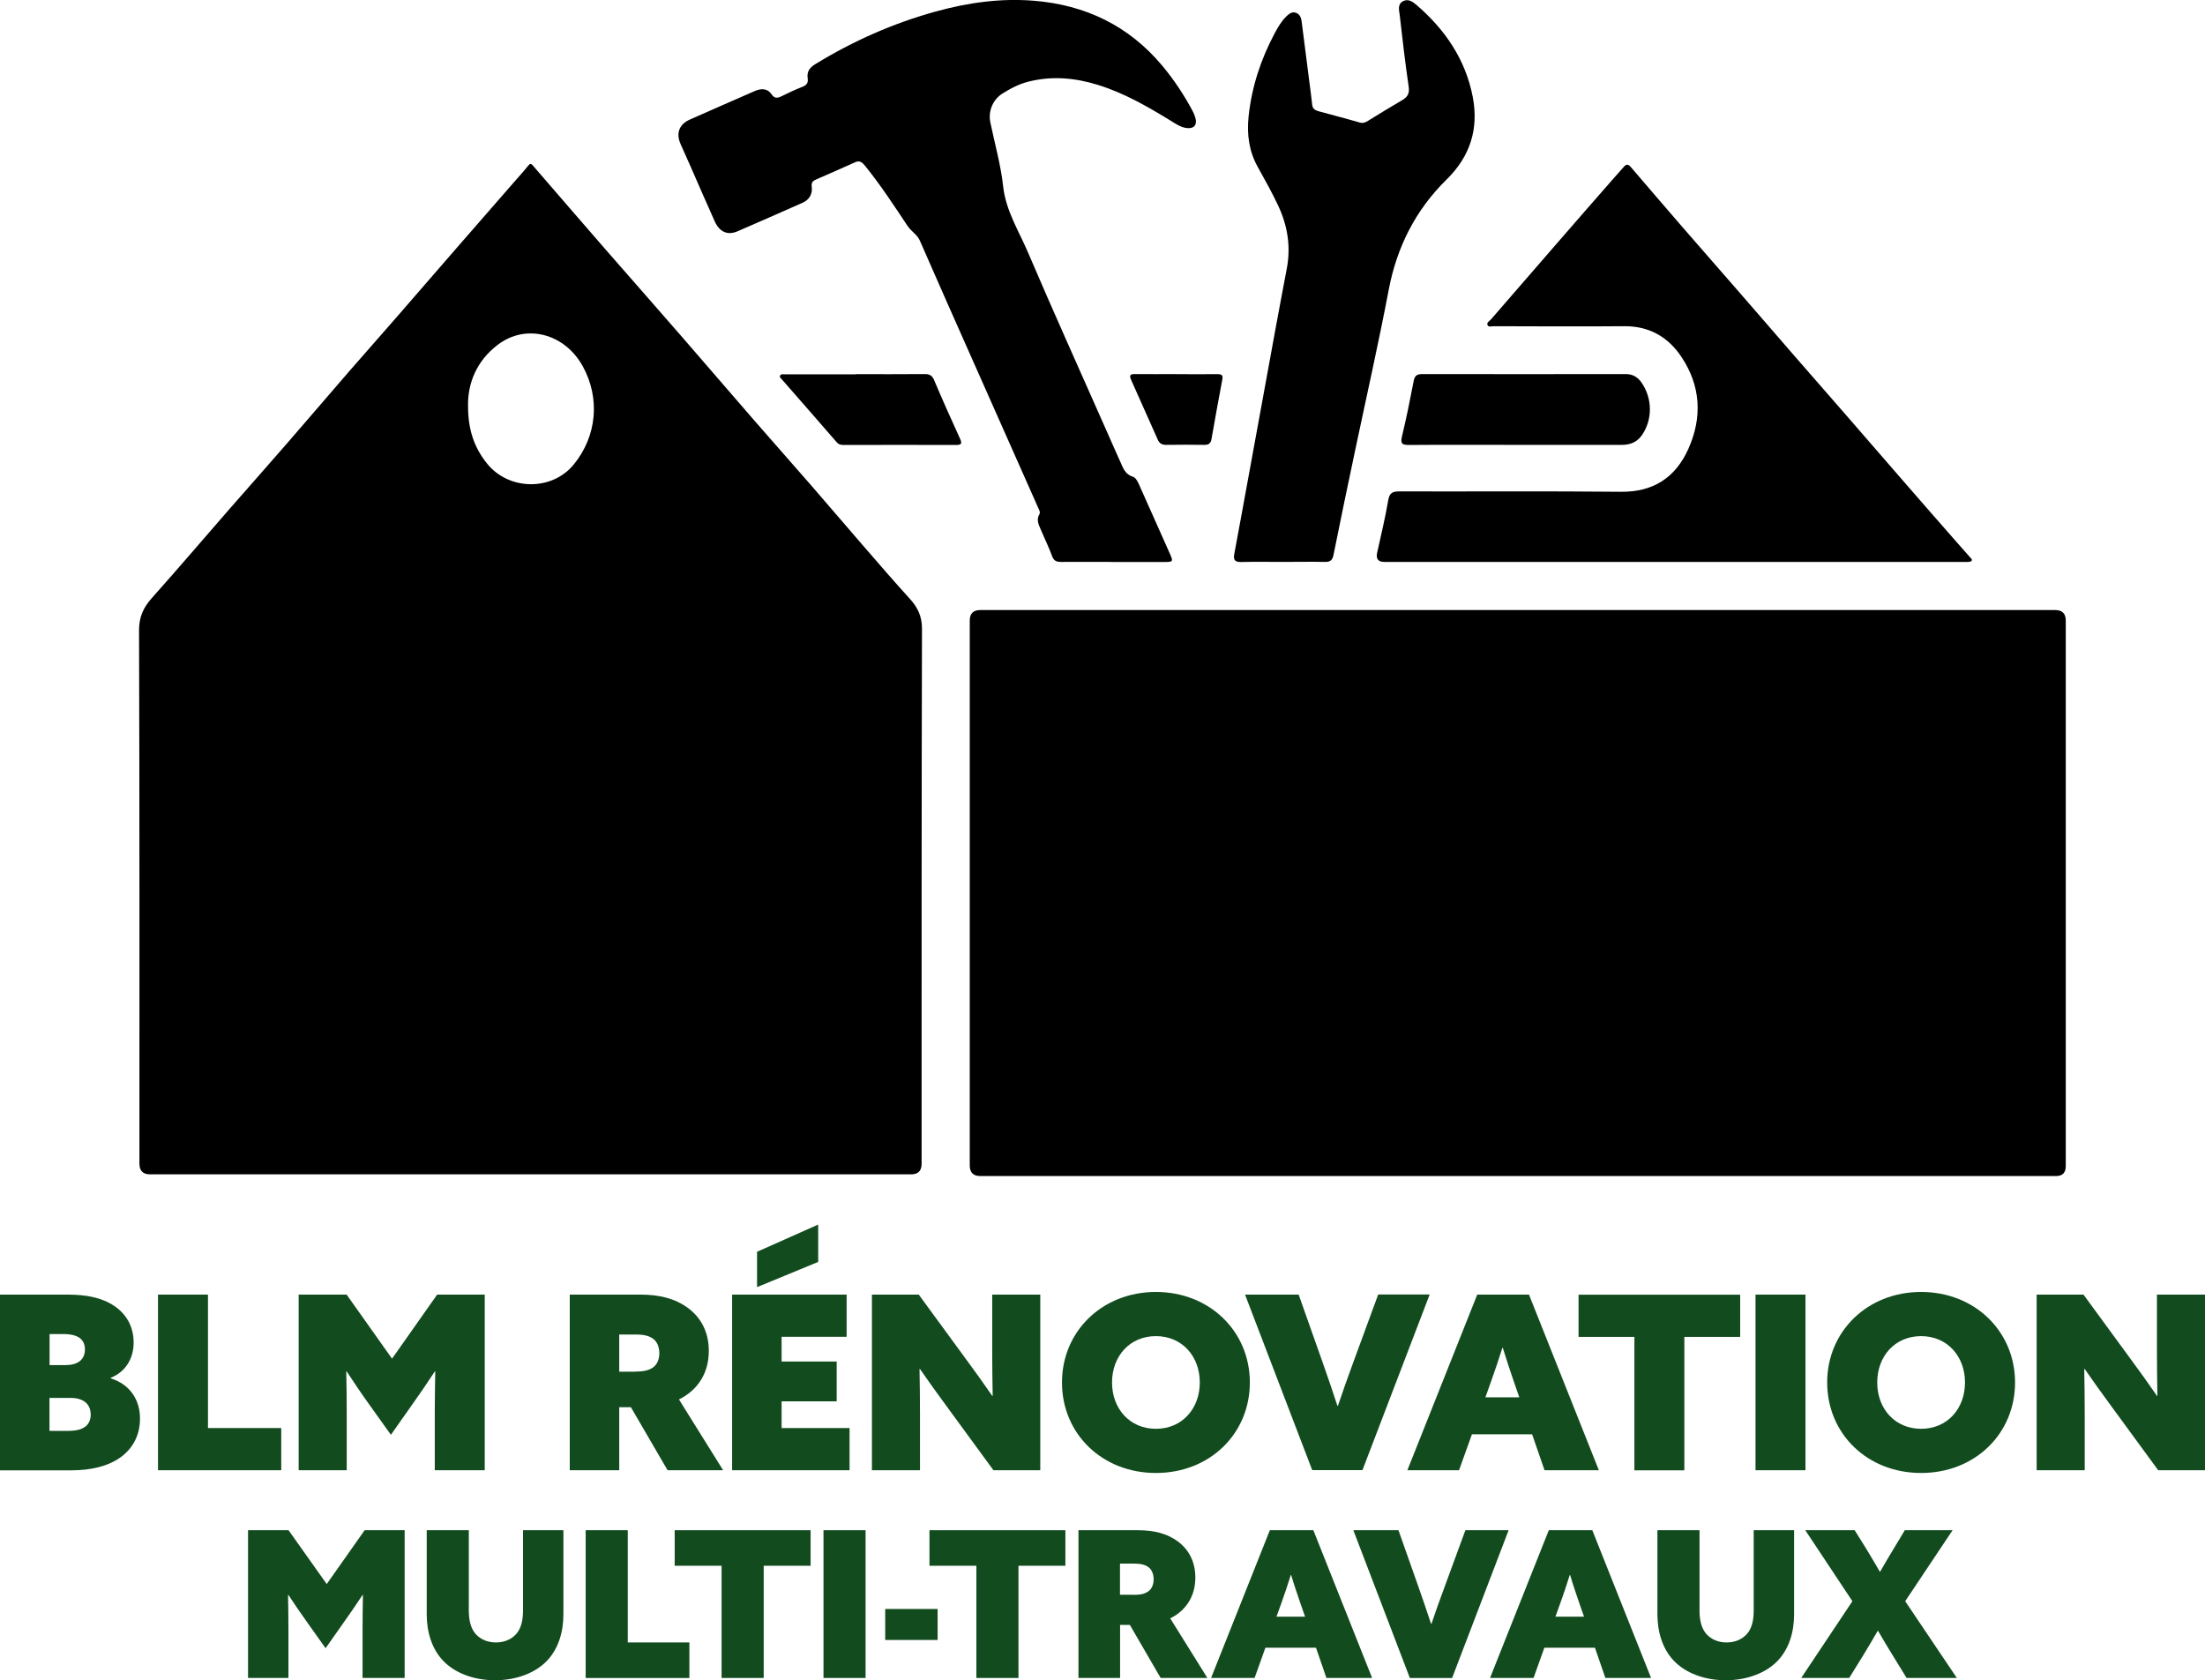 <?xml version="1.0" encoding="UTF-8"?>
<svg id="Calque_2" data-name="Calque 2" xmlns="http://www.w3.org/2000/svg" viewBox="0 0 232.63 177.28">
  <defs>
    <style>
      .cls-1 {
        fill: #000;
      }

      .cls-1, .cls-2 {
        stroke-width: 0px;
      }

      .cls-2 {
        fill: #114b1e;
      }
    </style>
  </defs>
  <g id="Calque_1-2" data-name="Calque 1">
    <g>
      <g>
        <path class="cls-1" d="M160.05,124.09c-18.88,0-37.75,0-56.63,0q-1.11,0-1.11-1.12c0-19.16,0-38.33,0-57.49q0-1.11,1.11-1.11c37.8,0,75.61,0,113.41,0q1.11,0,1.11,1.11c0,19.19,0,38.38,0,57.57q0,1.04-1.03,1.04c-18.96,0-37.91,0-56.87,0Z"/>
        <path class="cls-1" d="M55.98,123.91c-13.38,0-26.77,0-40.15,0q-1.11,0-1.12-1.11c0-18.77.02-37.53-.04-56.3,0-1.43.47-2.41,1.36-3.41,2.75-3.08,5.43-6.23,8.15-9.35,1.99-2.28,4.01-4.54,5.99-6.83,2.23-2.56,4.43-5.15,6.66-7.72,1.59-1.83,3.2-3.64,4.79-5.47,2.3-2.64,4.59-5.29,6.89-7.94,1.9-2.19,3.81-4.37,5.71-6.55.5-.58,1.02-1.14,1.5-1.74.21-.26.3-.26.52,0,2.53,2.93,5.06,5.86,7.6,8.78,2.67,3.06,5.35,6.1,8.01,9.16,2.59,2.98,5.16,5.98,7.75,8.96,1.97,2.27,3.97,4.51,5.94,6.78,1.88,2.17,3.74,4.35,5.62,6.52,1.59,1.83,3.17,3.67,4.8,5.46.85.93,1.31,1.85,1.31,3.19-.05,18.82-.04,37.64-.04,56.46q0,1.11-1.11,1.11c-13.38,0-26.77,0-40.15,0ZM49.38,42.85c0,2.52.66,4.39,2.01,6.07,2.29,2.84,6.83,2.92,9.14.09,2.44-2.98,2.81-6.97.96-10.35-1.91-3.48-6-4.56-8.99-2.27-2.23,1.7-3.17,4.07-3.12,6.46Z"/>
        <path class="cls-1" d="M117.4,59.29c-1.82,0-3.64-.01-5.46,0-.49,0-.76-.12-.94-.61-.36-.96-.81-1.89-1.21-2.83-.22-.51-.47-1.02-.14-1.58.13-.21,0-.41-.08-.6-2.31-5.2-4.62-10.41-6.93-15.61-1.87-4.22-3.75-8.43-5.59-12.66-.28-.65-.9-.97-1.28-1.53-1.45-2.17-2.87-4.36-4.52-6.39-.3-.37-.56-.58-1.06-.35-1.34.61-2.7,1.2-4.05,1.79-.36.16-.57.29-.5.81.09.71-.24,1.34-.96,1.66-2.29,1.01-4.58,2.03-6.88,3.02-1.03.44-1.87.08-2.38-1.02-.87-1.92-1.7-3.86-2.55-5.79-.35-.8-.71-1.59-1.06-2.38-.51-1.14-.18-2.09.96-2.6,2.26-1.01,4.54-1.99,6.8-2.99.73-.32,1.38-.35,1.88.38.26.38.58.35.97.16.73-.36,1.47-.71,2.24-1.01.46-.18.62-.44.55-.9-.11-.73.24-1.15.85-1.52,3.96-2.42,8.16-4.28,12.64-5.52,3.4-.94,6.87-1.43,10.39-1.14,5.4.44,9.98,2.62,13.51,6.83,1.24,1.48,2.3,3.08,3.21,4.78.12.23.23.48.3.73.22.75-.14,1.19-.92,1.09-.65-.08-1.17-.46-1.71-.79-2.43-1.49-4.9-2.91-7.64-3.76-2.41-.75-4.85-.97-7.32-.35-1.01.25-1.92.73-2.79,1.28-.99.63-1.49,1.85-1.25,3.02.46,2.24,1.1,4.46,1.35,6.73.28,2.6,1.66,4.73,2.63,7.01,2.71,6.35,5.56,12.64,8.35,18.96.46,1.04.91,2.08,1.38,3.11.29.63.49,1.32,1.3,1.57.33.1.52.49.68.84,1.07,2.41,2.15,4.81,3.22,7.22.41.92.4.95-.6.95-1.79,0-3.59,0-5.38,0Z"/>
        <path class="cls-1" d="M176.53,59.29c-10.16,0-20.33,0-30.49,0q-.96,0-.75-.96c.4-1.85.86-3.69,1.17-5.55.14-.82.5-.93,1.21-.93,7.79.02,15.58-.04,23.36.04,3.44.03,5.76-1.54,7.1-4.54,1.49-3.33,1.3-6.66-.75-9.71-1.39-2.08-3.39-3.24-6-3.22-4.59.04-9.19.01-13.78,0-.23,0-.55.12-.66-.11-.13-.29.21-.44.37-.62,2.34-2.71,4.69-5.41,7.04-8.12,1.88-2.17,3.77-4.33,5.66-6.49.43-.5.88-.98,1.31-1.48.24-.28.45-.3.71,0,1.82,2.12,3.63,4.24,5.46,6.35,1.9,2.19,3.81,4.36,5.71,6.55,2.01,2.3,4,4.62,6,6.92,1.88,2.17,3.78,4.32,5.66,6.49,1.97,2.27,3.93,4.54,5.9,6.8,1.9,2.19,3.81,4.37,5.72,6.55.45.52.91,1.02,1.36,1.54.1.11.28.23.15.39-.06.08-.23.09-.35.1-.21.02-.42,0-.63,0-10.16,0-20.33,0-30.49,0Z"/>
        <path class="cls-1" d="M135.36,59.29c-1.48,0-2.96-.03-4.43.01-.7.02-.82-.29-.71-.86.49-2.66.99-5.32,1.47-7.99.99-5.4,1.97-10.8,2.96-16.2.36-1.99.75-3.98,1.12-5.97.42-2.28.07-4.46-.9-6.54-.66-1.41-1.42-2.77-2.18-4.13-.92-1.66-1.16-3.43-.96-5.34.33-3.12,1.29-6.01,2.75-8.76.35-.65.72-1.29,1.26-1.81.28-.26.59-.5.99-.35.38.14.54.49.59.88.27,2.09.53,4.17.8,6.26.11.86.23,1.72.32,2.58.05.43.33.57.68.67,1.45.4,2.9.77,4.34,1.19.36.1.61-.02.88-.19,1.19-.73,2.38-1.47,3.59-2.17.56-.33.79-.69.69-1.4-.37-2.52-.66-5.05-.95-7.59-.06-.5-.25-1.11.33-1.44.55-.31,1.05.04,1.44.38,3.02,2.6,5.18,5.76,5.94,9.72.64,3.36-.27,6.26-2.77,8.71-3.27,3.21-5.24,7.11-6.1,11.64-1.08,5.68-2.36,11.32-3.55,16.98-.77,3.65-1.54,7.31-2.27,10.97-.12.61-.39.77-.95.75-1.45-.03-2.9,0-4.36,0Z"/>
        <path class="cls-1" d="M159.87,46.94c-3.75,0-7.49-.02-11.24.01-.73,0-.89-.16-.72-.9.47-1.94.86-3.9,1.24-5.87.11-.57.37-.71.91-.71,7.15.01,14.3.01,21.45,0,.73,0,1.25.3,1.66.88,1.17,1.66,1.2,3.92.05,5.57-.51.73-1.23,1.02-2.11,1.02-3.75,0-7.49,0-11.24,0Z"/>
        <path class="cls-1" d="M90.28,39.48c2.43,0,4.86.01,7.29-.01.52,0,.78.16.99.66.87,2.06,1.79,4.11,2.72,6.15.25.54.14.67-.43.67-3.93-.02-7.87,0-11.8,0-.29,0-.55-.02-.77-.28-1.93-2.23-3.88-4.45-5.82-6.67-.1-.11-.26-.24-.14-.4.13-.17.34-.1.52-.1,2.48,0,4.96,0,7.44,0Z"/>
        <path class="cls-1" d="M124.1,39.48c1.45,0,2.9.01,4.35,0,.45,0,.59.11.5.59-.4,2.09-.77,4.18-1.14,6.28-.08.45-.32.6-.77.59-1.34-.02-2.69-.02-4.03,0-.43,0-.69-.16-.86-.54-.94-2.12-1.88-4.23-2.83-6.35-.21-.47-.04-.59.43-.58,1.45.02,2.9,0,4.35,0Z"/>
      </g>
      <g>
        <g>
          <path class="cls-2" d="M26.18,161.46h4.26l4.03,5.68,4-5.68h4.22v15.59h-4.44v-5.08c0-1.23.02-2.61.04-3.68h-.04c-.65.99-1.36,2.02-2.05,2.99l-1.85,2.63-1.87-2.63c-.71-.99-1.4-2-2.05-2.99h-.04c.02,1.08.04,2.45.04,3.68v5.08h-4.26v-15.59Z"/>
          <path class="cls-2" d="M49.46,161.46v8.46c0,1.12.24,1.94.73,2.5.5.54,1.21.88,2.13.88s1.64-.34,2.13-.88.73-1.36.73-2.5v-8.46h4.26v8.85c0,1.85-.5,3.62-1.72,4.91s-3.23,2.07-5.49,2.07-4.26-.77-5.49-2.07-1.72-3.1-1.72-4.91v-8.85h4.44Z"/>
          <path class="cls-2" d="M61.79,161.46h4.44v11.84h6.5v3.75h-10.94v-15.59Z"/>
          <path class="cls-2" d="M76.13,165.21h-4.95v-3.75h14.34v3.75h-4.95v11.84h-4.44v-11.84Z"/>
          <path class="cls-2" d="M86.88,161.46h4.44v15.59h-4.44v-15.59Z"/>
          <path class="cls-2" d="M93.39,169.77h5.53v3.27h-5.53v-3.27Z"/>
          <path class="cls-2" d="M103.01,165.21h-4.95v-3.75h14.34v3.75h-4.95v11.84h-4.44v-11.84Z"/>
          <path class="cls-2" d="M113.77,161.46h6.27c1.7,0,3.08.34,4.22,1.18s1.85,2.13,1.85,3.81c0,1.98-.99,3.49-2.65,4.31l3.92,6.29h-4.93l-3.25-5.6h-1.03v5.6h-4.39v-15.59ZM119.58,168.28c.77,0,1.21-.11,1.57-.37.37-.26.56-.73.56-1.27s-.19-1.03-.56-1.29c-.37-.26-.8-.37-1.57-.37h-1.42v3.29h1.42Z"/>
          <path class="cls-2" d="M133.97,161.46h4.59l6.2,15.59h-4.82l-1.1-3.19h-5.34l-1.14,3.19h-4.59l6.2-15.59ZM137.69,170.59l-.52-1.49c-.3-.88-.67-1.96-.95-2.91h-.04c-.3.97-.67,2.05-.99,2.95l-.52,1.44h3.01Z"/>
          <path class="cls-2" d="M142.78,161.46h4.76l2.15,6.09c.45,1.29.88,2.54,1.29,3.79h.04c.43-1.27.9-2.61,1.36-3.83l2.22-6.05h4.56l-5.96,15.59h-4.46l-5.96-15.59Z"/>
          <path class="cls-2" d="M163.4,161.46h4.59l6.2,15.59h-4.82l-1.1-3.19h-5.34l-1.14,3.19h-4.59l6.2-15.59ZM167.12,170.59l-.52-1.49c-.3-.88-.67-1.96-.95-2.91h-.04c-.3.97-.67,2.05-.99,2.95l-.52,1.44h3.01Z"/>
          <path class="cls-2" d="M179.3,161.46v8.46c0,1.12.24,1.94.73,2.5.5.54,1.21.88,2.13.88s1.64-.34,2.13-.88.73-1.36.73-2.5v-8.46h4.26v8.85c0,1.85-.5,3.62-1.72,4.91s-3.23,2.07-5.49,2.07-4.26-.77-5.49-2.07-1.72-3.1-1.72-4.91v-8.85h4.44Z"/>
          <path class="cls-2" d="M195.43,168.95l-4.97-7.49h5.21l1.21,1.94c.5.82.97,1.62,1.44,2.43h.04c.45-.8.93-1.59,1.42-2.41l1.18-1.96h5.04l-5,7.49,5.45,8.1h-5.3l-1.55-2.52c-.52-.84-.99-1.64-1.46-2.45h-.04c-.5.86-.99,1.7-1.53,2.58l-1.48,2.39h-5.06l5.4-8.1Z"/>
        </g>
        <g>
          <g>
            <path class="cls-2" d="M0,136.6h7.14c1.95,0,3.58.31,4.89,1.18,1.31.87,2.07,2.2,2.07,3.89,0,1.59-.79,3.07-2.43,3.71v.05c2.1.66,3.1,2.33,3.1,4.25,0,1.77-.77,3.17-2.07,4.1s-3.1,1.36-5.17,1.36H0v-18.53ZM6.96,144.03c1.28,0,2-.59,2-1.66,0-.54-.21-.95-.56-1.2-.36-.26-.92-.41-1.74-.41h-1.43v3.28h1.74ZM8.98,150.55c.41-.31.59-.77.59-1.28,0-1.13-.77-1.77-2.12-1.77h-2.23v3.48h1.84c.95,0,1.51-.13,1.92-.44Z"/>
            <path class="cls-2" d="M16.67,136.6h5.27v14.08h7.73v4.45h-13v-18.53Z"/>
            <path class="cls-2" d="M31.5,136.6h5.07l4.79,6.76,4.76-6.76h5.02v18.53h-5.27v-6.04c0-1.46.03-3.1.05-4.38h-.05c-.77,1.18-1.61,2.41-2.43,3.56l-2.2,3.12-2.23-3.12c-.85-1.18-1.66-2.38-2.43-3.56h-.05c.03,1.28.05,2.92.05,4.38v6.04h-5.07v-18.53Z"/>
            <path class="cls-2" d="M60.11,136.6h7.45c2.02,0,3.66.41,5.02,1.41s2.2,2.53,2.2,4.53c0,2.36-1.18,4.15-3.15,5.12l4.66,7.47h-5.86l-3.87-6.65h-1.23v6.65h-5.22v-18.53ZM67.02,144.72c.92,0,1.43-.13,1.87-.43.44-.31.67-.87.67-1.51s-.23-1.23-.67-1.53c-.44-.31-.95-.44-1.87-.44h-1.69v3.92h1.69Z"/>
            <path class="cls-2" d="M77.24,136.6h12.08v4.45h-6.86v2.61h5.81v4.2h-5.81v2.82h7.17v4.45h-12.39v-18.53Z"/>
            <path class="cls-2" d="M91.99,136.6h4.94l4.91,6.71c1.02,1.38,1.92,2.64,2.84,3.97h.05c-.03-1.59-.05-3.17-.05-4.74v-5.94h5.07v18.53h-4.94l-4.91-6.71c-1.02-1.38-1.92-2.64-2.84-3.97h-.05c.03,1.59.05,3.17.05,4.74v5.94h-5.07v-18.53Z"/>
            <path class="cls-2" d="M112.04,145.87c0-5.4,4.25-9.55,9.91-9.55s9.91,4.15,9.91,9.55-4.22,9.55-9.91,9.55-9.91-4.15-9.91-9.55ZM126.58,145.87c0-2.76-1.87-4.89-4.63-4.89s-4.63,2.12-4.63,4.89,1.87,4.89,4.63,4.89,4.63-2.12,4.63-4.89Z"/>
            <path class="cls-2" d="M131.35,136.6h5.66l2.56,7.24c.54,1.54,1.05,3.02,1.53,4.5h.05c.51-1.51,1.07-3.1,1.61-4.56l2.64-7.19h5.43l-7.09,18.53h-5.3l-7.09-18.53Z"/>
            <path class="cls-2" d="M155.86,136.6h5.45l7.37,18.53h-5.73l-1.31-3.79h-6.35l-1.36,3.79h-5.45l7.37-18.53ZM160.29,147.45l-.61-1.77c-.36-1.05-.79-2.33-1.13-3.46h-.05c-.36,1.15-.79,2.43-1.18,3.51l-.61,1.71h3.58Z"/>
            <path class="cls-2" d="M172.43,141.06h-5.89v-4.45h17.05v4.45h-5.89v14.08h-5.27v-14.08Z"/>
            <path class="cls-2" d="M185.21,136.6h5.27v18.53h-5.27v-18.53Z"/>
            <path class="cls-2" d="M192.77,145.87c0-5.4,4.25-9.55,9.91-9.55s9.91,4.15,9.91,9.55-4.22,9.55-9.91,9.55-9.91-4.15-9.91-9.55ZM207.31,145.87c0-2.76-1.87-4.89-4.63-4.89s-4.63,2.12-4.63,4.89,1.87,4.89,4.63,4.89,4.63-2.12,4.63-4.89Z"/>
            <path class="cls-2" d="M214.87,136.6h4.94l4.91,6.71c1.02,1.38,1.92,2.64,2.84,3.97h.05c-.03-1.59-.05-3.17-.05-4.74v-5.94h5.07v18.53h-4.94l-4.91-6.71c-1.02-1.38-1.92-2.64-2.84-3.97h-.05c.03,1.59.05,3.17.05,4.74v5.94h-5.07v-18.53Z"/>
          </g>
          <polygon class="cls-2" points="86.32 133.15 79.87 135.81 79.87 132.08 86.32 129.21 86.32 133.15"/>
        </g>
      </g>
    </g>
  </g>
</svg>